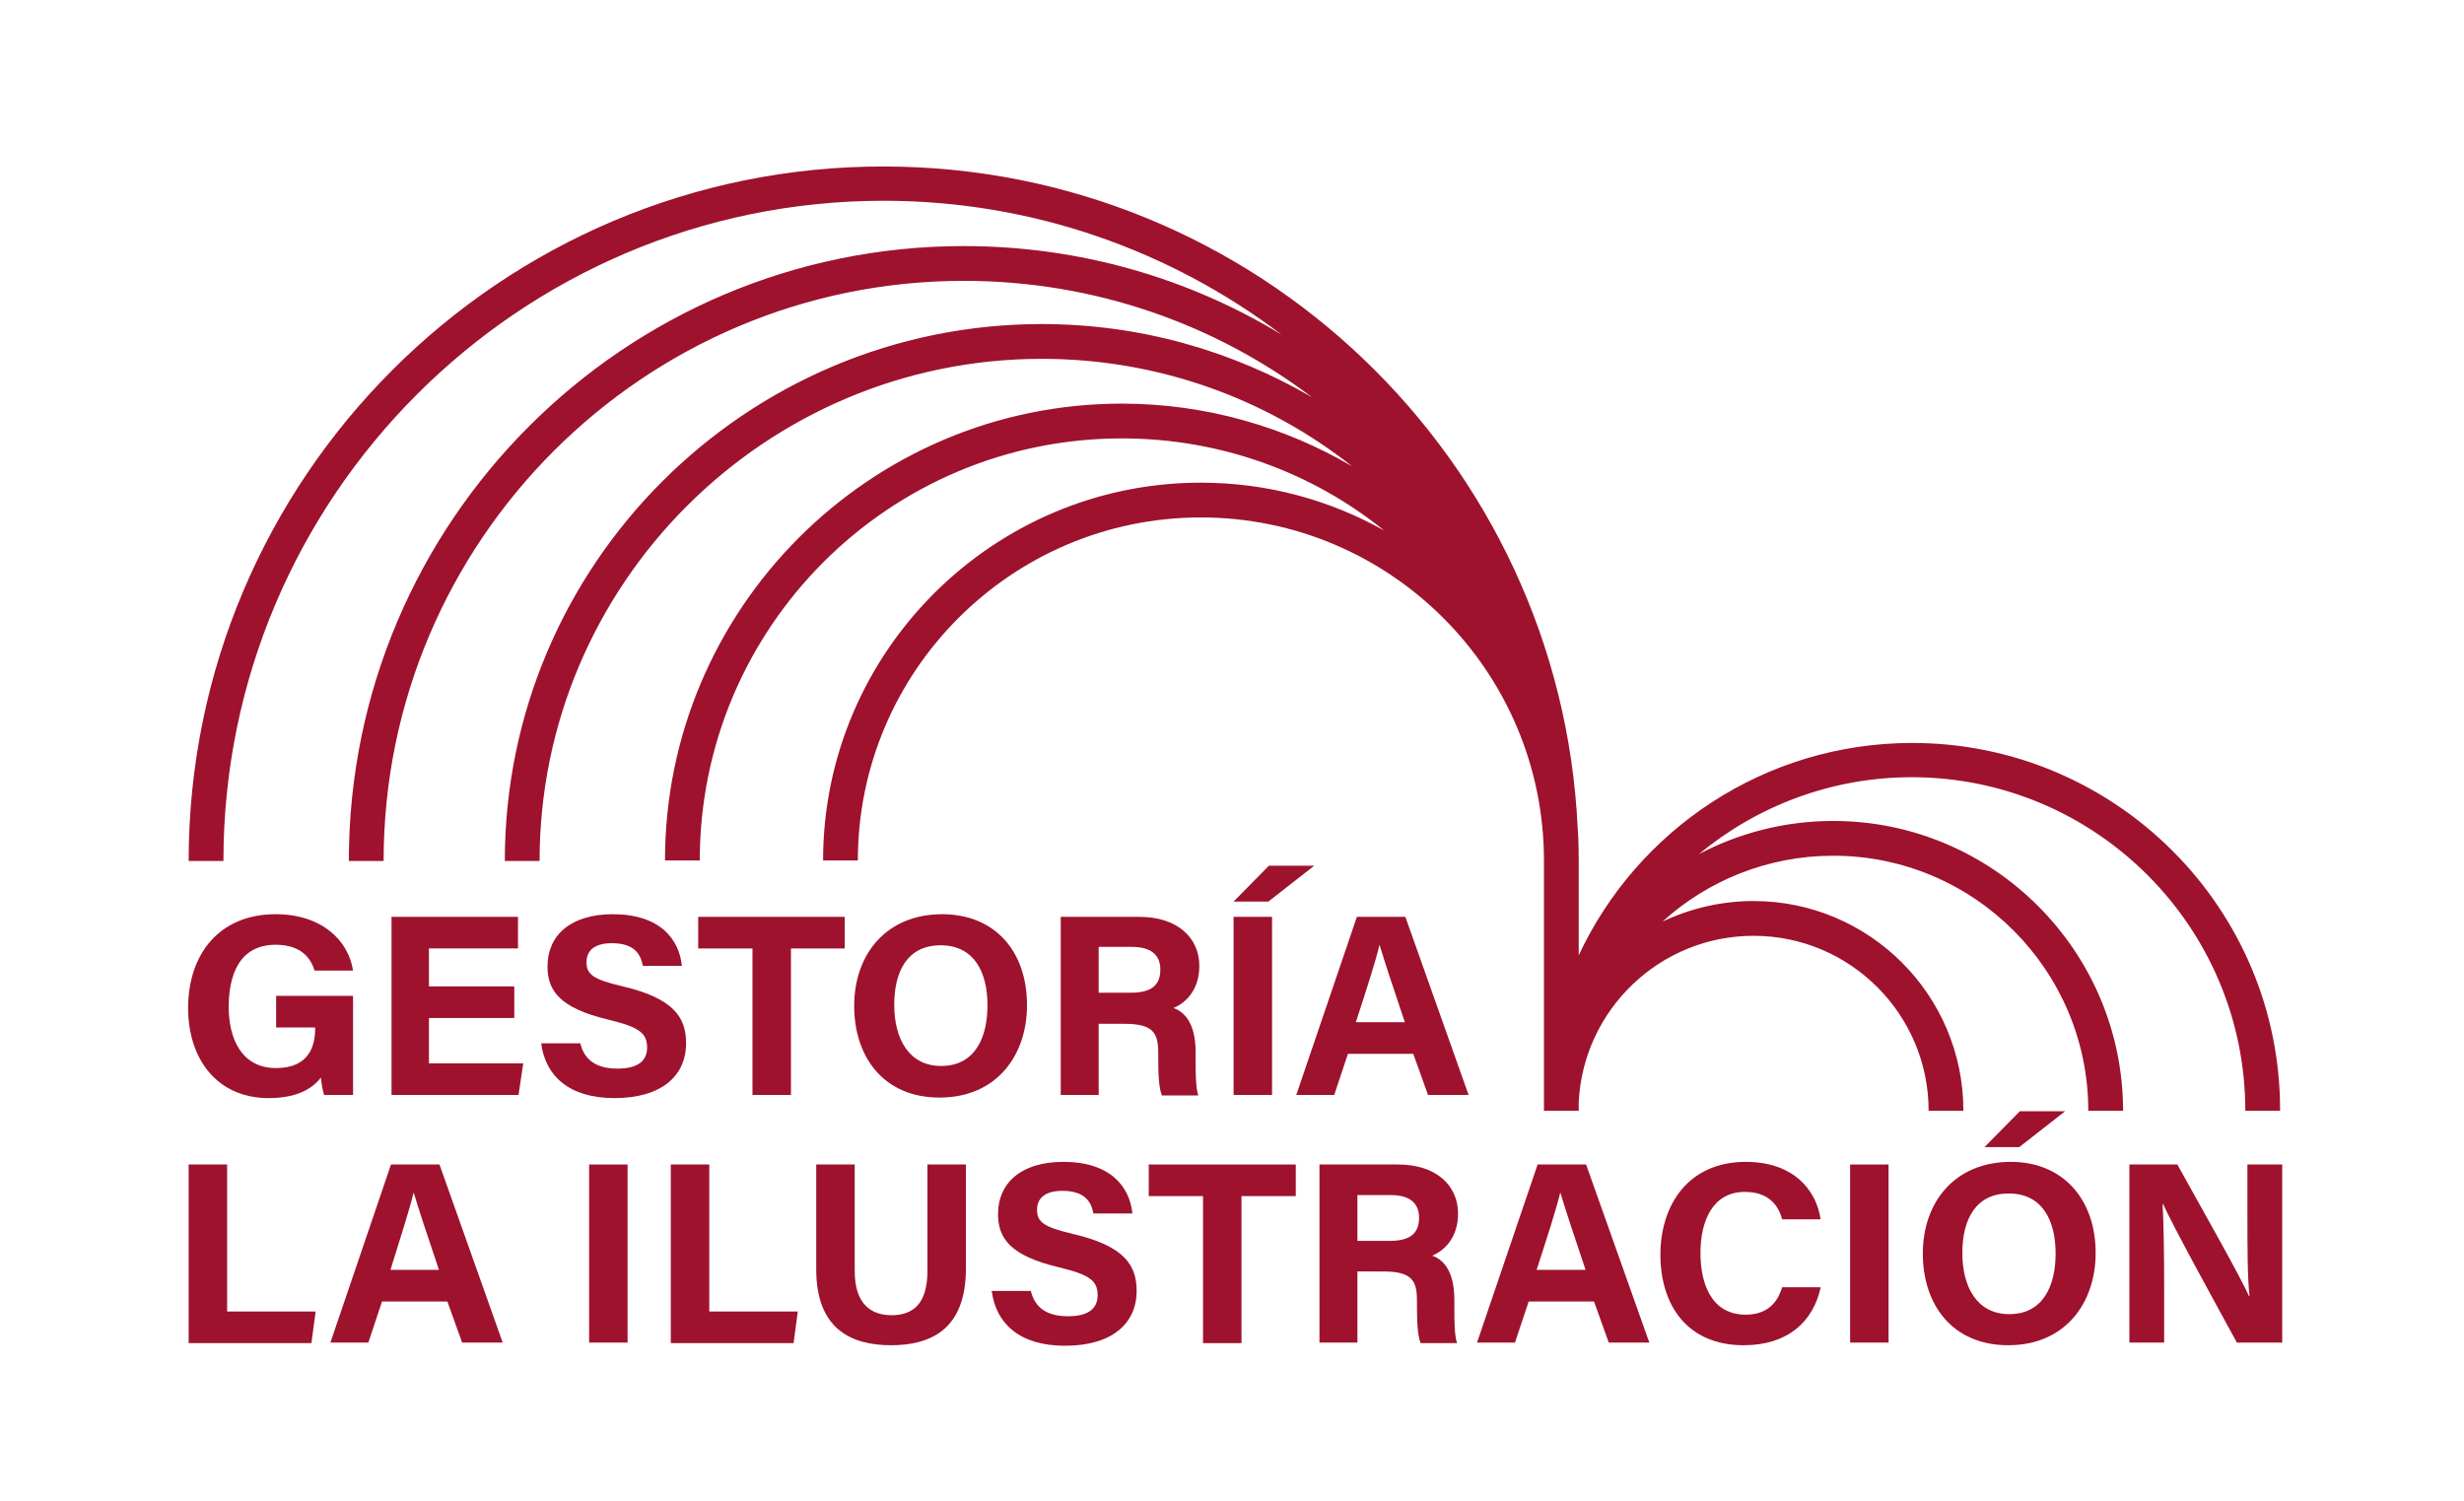 <?xml version="1.0" encoding="utf-8"?>
<!-- Generator: Adobe Illustrator 29.3.1, SVG Export Plug-In . SVG Version: 9.03 Build 55982)  -->
<svg version="1.0" id="Capa_1" xmlns="http://www.w3.org/2000/svg" xmlns:xlink="http://www.w3.org/1999/xlink" x="0px" y="0px"
	 viewBox="0 0 467.6 284.8" style="enable-background:new 0 0 467.6 284.8;" xml:space="preserve">
<style type="text/css">
	.st0{clip-path:url(#SVGID_00000105402413930568572690000016486695658612184482_);fill:#9E122E;}
	.st1{clip-path:url(#SVGID_00000105402413930568572690000016486695658612184482_);}
	.st2{clip-path:url(#SVGID_00000039132915739708330900000011781180651185198750_);fill:#9E122E;}
	.st3{clip-path:url(#SVGID_00000011750467249543558610000016682109360821867702_);fill:#9E122E;}
	.st4{clip-path:url(#SVGID_00000133489444249973530570000003426756921868087442_);fill:#9E122E;}
	.st5{clip-path:url(#SVGID_00000029005962694242763960000015411789809582765495_);fill:#9E122E;}
	.st6{clip-path:url(#SVGID_00000083083977105865877410000012327901827095474078_);fill:#9E122E;}
	.st7{clip-path:url(#SVGID_00000018927134334366543810000012437368998895018424_);fill:#9E122E;}
	.st8{clip-path:url(#SVGID_00000085215526154369418340000016738200577605556142_);fill:#9E122E;}
</style>
<g>
	<defs>
		<rect id="SVGID_1_" x="-186.5" y="-147.1" width="841.9" height="595.3"/>
	</defs>
	<clipPath id="SVGID_00000077298352242345357640000003628414126497093256_">
		<use xlink:href="#SVGID_1_"  style="overflow:visible;"/>
	</clipPath>
	<polygon style="clip-path:url(#SVGID_00000077298352242345357640000003628414126497093256_);fill:#9E122E;" points="35.8,221 
		43.1,221 43.1,248.9 59.9,248.9 59.1,254.9 35.8,254.9 	"/>
	<g style="clip-path:url(#SVGID_00000077298352242345357640000003628414126497093256_);">
		<defs>
			<rect id="SVGID_00000042718417595399736380000003754918720890621312_" x="-186.5" y="-147.1" width="841.9" height="595.3"/>
		</defs>
		<clipPath id="SVGID_00000119800023004872049740000003125748261458270866_">
			<use xlink:href="#SVGID_00000042718417595399736380000003754918720890621312_"  style="overflow:visible;"/>
		</clipPath>
		<path style="clip-path:url(#SVGID_00000119800023004872049740000003125748261458270866_);fill:#9E122E;" d="M83.3,241
			c-2.4-7.1-3.9-11.7-4.8-14.7h0c-0.8,3.3-2.5,8.6-4.4,14.7H83.3z M72.5,247l-2.6,7.8h-7.2L74.2,221h9.2l12,33.8h-7.7l-2.8-7.8H72.5
			z"/>
	</g>
	
		<rect x="111.8" y="221" style="clip-path:url(#SVGID_00000077298352242345357640000003628414126497093256_);fill:#9E122E;" width="7.3" height="33.8"/>
	<polygon style="clip-path:url(#SVGID_00000077298352242345357640000003628414126497093256_);fill:#9E122E;" points="127.3,221 
		134.6,221 134.6,248.9 151.4,248.9 150.6,254.9 127.3,254.9 	"/>
	<g style="clip-path:url(#SVGID_00000077298352242345357640000003628414126497093256_);">
		<defs>
			<rect id="SVGID_00000023975990452746017990000017010837682799842985_" x="-186.5" y="-147.1" width="841.9" height="595.3"/>
		</defs>
		<clipPath id="SVGID_00000178893109155263793500000002916649338669921958_">
			<use xlink:href="#SVGID_00000023975990452746017990000017010837682799842985_"  style="overflow:visible;"/>
		</clipPath>
		<path style="clip-path:url(#SVGID_00000178893109155263793500000002916649338669921958_);fill:#9E122E;" d="M162.2,221v20.2
			c0,6.5,3.3,8.4,7,8.4c4.2,0,6.8-2.3,6.8-8.4V221h7.3v19.8c0,11.6-6.8,14.5-14.2,14.5c-7.6,0-14.2-3.1-14.2-14.4V221H162.2z"/>
		<path style="clip-path:url(#SVGID_00000178893109155263793500000002916649338669921958_);fill:#9E122E;" d="M195.6,244.9
			c0.8,3.4,3.2,4.9,7.1,4.9c3.9,0,5.6-1.5,5.6-4c0-2.8-1.6-3.9-7.4-5.3c-9.2-2.2-11.5-5.5-11.5-10.1c0-5.9,4.4-9.9,12.4-9.9
			c9,0,12.6,4.8,13.1,9.8h-7.4c-0.4-2.1-1.5-4.3-5.9-4.3c-3,0-4.8,1.2-4.8,3.6c0,2.4,1.4,3.3,6.9,4.6c9.8,2.3,12,6,12,10.8
			c0,6.2-4.7,10.4-13.6,10.4c-8.6,0-13.1-4.2-13.9-10.4H195.6z"/>
	</g>
	<polygon style="clip-path:url(#SVGID_00000077298352242345357640000003628414126497093256_);fill:#9E122E;" points="228.3,227 
		218,227 218,221 245.9,221 245.9,227 235.6,227 235.6,254.9 228.3,254.9 	"/>
	<g style="clip-path:url(#SVGID_00000077298352242345357640000003628414126497093256_);">
		<defs>
			<rect id="SVGID_00000133519083419534825340000005256261563858335156_" x="-186.5" y="-147.1" width="841.9" height="595.3"/>
		</defs>
		<clipPath id="SVGID_00000127010477054818504170000010724190478916980102_">
			<use xlink:href="#SVGID_00000133519083419534825340000005256261563858335156_"  style="overflow:visible;"/>
		</clipPath>
		<path style="clip-path:url(#SVGID_00000127010477054818504170000010724190478916980102_);fill:#9E122E;" d="M257.6,235.5h6.1
			c4,0,5.6-1.5,5.6-4.4c0-2.8-1.8-4.3-5.4-4.3h-6.3V235.5z M257.6,241.3v13.5h-7.2V221h14.9c7.4,0,11.4,4.1,11.4,9.3
			c0,4.5-2.5,7-4.9,8c1.7,0.6,4.2,2.4,4.2,8.4v1.7c0,2.3,0,4.9,0.5,6.5h-6.9c-0.6-1.5-0.7-4-0.7-7.6v-0.5c0-3.7-0.9-5.5-6.4-5.5
			H257.6z"/>
		<path style="clip-path:url(#SVGID_00000127010477054818504170000010724190478916980102_);fill:#9E122E;" d="M300.9,241
			c-2.4-7.1-3.9-11.7-4.8-14.7h0c-0.8,3.3-2.5,8.6-4.5,14.7H300.9z M290.1,247l-2.6,7.8h-7.2l11.5-33.8h9.2l12,33.8h-7.7l-2.8-7.8
			H290.1z"/>
		<path style="clip-path:url(#SVGID_00000127010477054818504170000010724190478916980102_);fill:#9E122E;" d="M345.5,244.4
			c-1.4,6.3-6.1,10.9-14.6,10.9c-10.7,0-15.8-7.6-15.8-17.2c0-9.3,5.2-17.6,16.2-17.6c9,0,13.4,5.3,14.2,10.9h-7.3
			c-0.7-2.6-2.5-5.2-7.1-5.2c-6,0-8.4,5.4-8.4,11.6c0,5.7,2,11.7,8.6,11.7c4.8,0,6.3-3.2,6.9-5.2H345.5z"/>
	</g>
	
		<rect x="351.1" y="221" style="clip-path:url(#SVGID_00000077298352242345357640000003628414126497093256_);fill:#9E122E;" width="7.3" height="33.8"/>
	<g style="clip-path:url(#SVGID_00000077298352242345357640000003628414126497093256_);">
		<defs>
			<rect id="SVGID_00000141446355845987553580000001289584254457335691_" x="-186.5" y="-147.1" width="841.9" height="595.3"/>
		</defs>
		<clipPath id="SVGID_00000124140626620523450980000009334255144753476227_">
			<use xlink:href="#SVGID_00000141446355845987553580000001289584254457335691_"  style="overflow:visible;"/>
		</clipPath>
		<path style="clip-path:url(#SVGID_00000124140626620523450980000009334255144753476227_);fill:#9E122E;" d="M391.9,210.9l-8.7,6.8
			h-6.6l6.7-6.8H391.9z M372.4,237.8c0,6.6,2.9,11.6,8.9,11.6c6.5,0,8.8-5.5,8.8-11.5c0-6.4-2.6-11.4-8.9-11.4
			C375.1,226.5,372.4,231.2,372.4,237.8 M397.7,237.8c0,9.4-5.7,17.5-16.6,17.5c-10.6,0-16.2-7.7-16.2-17.4
			c0-9.8,6.1-17.4,16.7-17.4C391.4,220.5,397.7,227.5,397.7,237.8"/>
		<path style="clip-path:url(#SVGID_00000124140626620523450980000009334255144753476227_);fill:#9E122E;" d="M404.1,254.9V221h9.1
			c4.2,7.6,12,21.3,13.6,25h0.1c-0.4-3.5-0.4-9.4-0.4-15v-10h6.6v33.8h-8.6c-3.6-6.6-12.3-22.4-14-26.3h-0.1c0.2,3,0.3,9.9,0.3,16
			v10.3H404.1z"/>
		<path style="clip-path:url(#SVGID_00000124140626620523450980000009334255144753476227_);fill:#9E122E;" d="M66.9,207.8h-5.4
			c-0.3-1-0.5-2.2-0.6-3.3c-1.9,2.5-5.2,3.9-9.9,3.9c-9.8,0-15.3-7.4-15.3-17.1c0-10.2,5.9-17.8,16.6-17.8c8.7,0,13.8,4.9,14.7,10.7
			h-7.3c-0.7-2.3-2.5-4.9-7.4-4.9c-6.9,0-8.9,5.8-8.9,11.8c0,5.8,2.3,11.6,9,11.6c6.3,0,7.4-4.3,7.4-7.4v-0.3h-7.4v-6h14.6V207.8z"
			/>
	</g>
	<polygon style="clip-path:url(#SVGID_00000077298352242345357640000003628414126497093256_);fill:#9E122E;" points="97.6,193.2 
		81.4,193.2 81.4,201.8 99.3,201.8 98.4,207.8 74.3,207.8 74.3,174 98.3,174 98.3,180 81.4,180 81.4,187.2 97.6,187.2 	"/>
	<g style="clip-path:url(#SVGID_00000077298352242345357640000003628414126497093256_);">
		<defs>
			<rect id="SVGID_00000163052050308647007320000012817140806172519335_" x="-186.5" y="-147.1" width="841.9" height="595.3"/>
		</defs>
		<clipPath id="SVGID_00000068642844505440786840000011581915257652005774_">
			<use xlink:href="#SVGID_00000163052050308647007320000012817140806172519335_"  style="overflow:visible;"/>
		</clipPath>
		<path style="clip-path:url(#SVGID_00000068642844505440786840000011581915257652005774_);fill:#9E122E;" d="M110.1,197.9
			c0.8,3.4,3.2,4.9,7.1,4.9c3.9,0,5.6-1.5,5.6-4c0-2.8-1.6-3.9-7.4-5.3c-9.2-2.2-11.5-5.5-11.5-10.1c0-5.9,4.4-9.9,12.4-9.9
			c9,0,12.6,4.8,13.1,9.8H122c-0.4-2.1-1.5-4.3-5.9-4.3c-3,0-4.8,1.2-4.8,3.6c0,2.4,1.4,3.3,6.9,4.6c9.8,2.3,12,6,12,10.8
			c0,6.2-4.7,10.4-13.6,10.4c-8.6,0-13.1-4.2-13.9-10.4H110.1z"/>
	</g>
	<polygon style="clip-path:url(#SVGID_00000077298352242345357640000003628414126497093256_);fill:#9E122E;" points="142.8,180 
		132.5,180 132.5,174 160.3,174 160.3,180 150.1,180 150.1,207.8 142.8,207.8 	"/>
	<g style="clip-path:url(#SVGID_00000077298352242345357640000003628414126497093256_);">
		<defs>
			<rect id="SVGID_00000013908690654376956770000011625872860092610749_" x="-186.5" y="-147.1" width="841.9" height="595.3"/>
		</defs>
		<clipPath id="SVGID_00000118354618462126239600000012280502503294739376_">
			<use xlink:href="#SVGID_00000013908690654376956770000011625872860092610749_"  style="overflow:visible;"/>
		</clipPath>
		<path style="clip-path:url(#SVGID_00000118354618462126239600000012280502503294739376_);fill:#9E122E;" d="M169.7,190.7
			c0,6.6,2.9,11.6,8.9,11.6c6.5,0,8.8-5.5,8.8-11.5c0-6.4-2.6-11.4-8.9-11.4C172.3,179.4,169.7,184.2,169.7,190.7 M194.9,190.8
			c0,9.4-5.7,17.5-16.6,17.5c-10.6,0-16.2-7.7-16.2-17.4c0-9.8,6.1-17.4,16.7-17.4C188.7,173.5,194.9,180.4,194.9,190.8"/>
		<path style="clip-path:url(#SVGID_00000118354618462126239600000012280502503294739376_);fill:#9E122E;" d="M208.5,188.4h6.1
			c4,0,5.6-1.5,5.6-4.4c0-2.8-1.8-4.3-5.4-4.3h-6.3V188.4z M208.5,194.3v13.5h-7.2V174h14.9c7.4,0,11.4,4.1,11.4,9.3
			c0,4.5-2.5,7-4.9,8c1.7,0.6,4.2,2.4,4.2,8.4v1.7c0,2.3,0,4.9,0.5,6.5h-6.9c-0.6-1.5-0.7-4-0.7-7.6v-0.5c0-3.7-0.9-5.5-6.4-5.5
			H208.5z"/>
	</g>
	<path style="clip-path:url(#SVGID_00000077298352242345357640000003628414126497093256_);fill:#9E122E;" d="M249.4,164.3l-8.7,6.8
		h-6.6l6.7-6.8H249.4z M241.4,207.8h-7.3V174h7.3V207.8z"/>
	<g style="clip-path:url(#SVGID_00000077298352242345357640000003628414126497093256_);">
		<defs>
			<rect id="SVGID_00000060007571844584480650000010126738780061589166_" x="-186.5" y="-147.1" width="841.9" height="595.3"/>
		</defs>
		<clipPath id="SVGID_00000131359733537045480550000017559937620002784670_">
			<use xlink:href="#SVGID_00000060007571844584480650000010126738780061589166_"  style="overflow:visible;"/>
		</clipPath>
		<path style="clip-path:url(#SVGID_00000131359733537045480550000017559937620002784670_);fill:#9E122E;" d="M266.6,194
			c-2.4-7.1-3.9-11.7-4.8-14.7h0c-0.8,3.3-2.5,8.6-4.5,14.7H266.6z M255.8,200l-2.6,7.8h-7.2l11.5-33.8h9.2l12,33.8h-7.7l-2.8-7.8
			H255.8z"/>
		<path style="clip-path:url(#SVGID_00000131359733537045480550000017559937620002784670_);fill:#9E122E;" d="M362.9,141
			c-28,0-52.2,16.5-63.3,40.3v-17.9c0,0,0-4.2-0.2-6.3c-3.3-69.8-61.1-125.5-131.7-125.5C95,31.5,35.8,90.7,35.8,163.4h6.6
			c0-69.1,56.2-125.3,125.3-125.3c28.3,0,54.5,9.5,75.5,25.4c-17.6-10.7-38.3-16.8-60.3-16.8C118.5,46.7,66.2,99,66.2,163.4h6.6
			c0-60.7,49.4-110.1,110.1-110.1c24.8,0,47.7,8.2,66.1,22.1c-15.1-8.8-32.6-13.9-51.3-13.9c-56.2,0-101.9,45.7-101.9,101.9h6.6
			c0-52.5,42.7-95.3,95.3-95.3c22.2,0,42.7,7.6,58.9,20.4c-12.8-7.5-27.8-11.9-43.7-11.9c-47.8,0-86.7,38.9-86.7,86.7h6.6
			c0-44.2,35.9-80.1,80.1-80.1c18.8,0,36.2,6.5,49.8,17.5c-10.3-5.8-22.2-9.1-34.8-9.1c-39.5,0-71.7,32.2-71.7,71.7h6.6
			c0-35.9,29.2-65.1,65.1-65.1c35.9,0,65.1,29.2,65.1,65.1c0,0,0,0,0,0v47.5h0h6.6h0c0-0.6,0-1.1,0-1.7
			c0.9-17.5,15.4-31.5,33.2-31.5c18.3,0,33.2,14.9,33.2,33.2h6.6c0-22-17.9-39.8-39.8-39.8c-6.2,0-12,1.4-17.3,3.9
			c8.6-7.8,20-12.5,32.4-12.5c26.7,0,48.4,21.7,48.4,48.4h6.6c0-30.3-24.7-55-55-55c-9.2,0-17.9,2.3-25.5,6.3
			c11-9.1,25.1-14.6,40.4-14.6c34.9,0,63.3,28.4,63.3,63.3h6.6C432.8,172.3,401.4,141,362.9,141"/>
	</g>
</g>
</svg>
